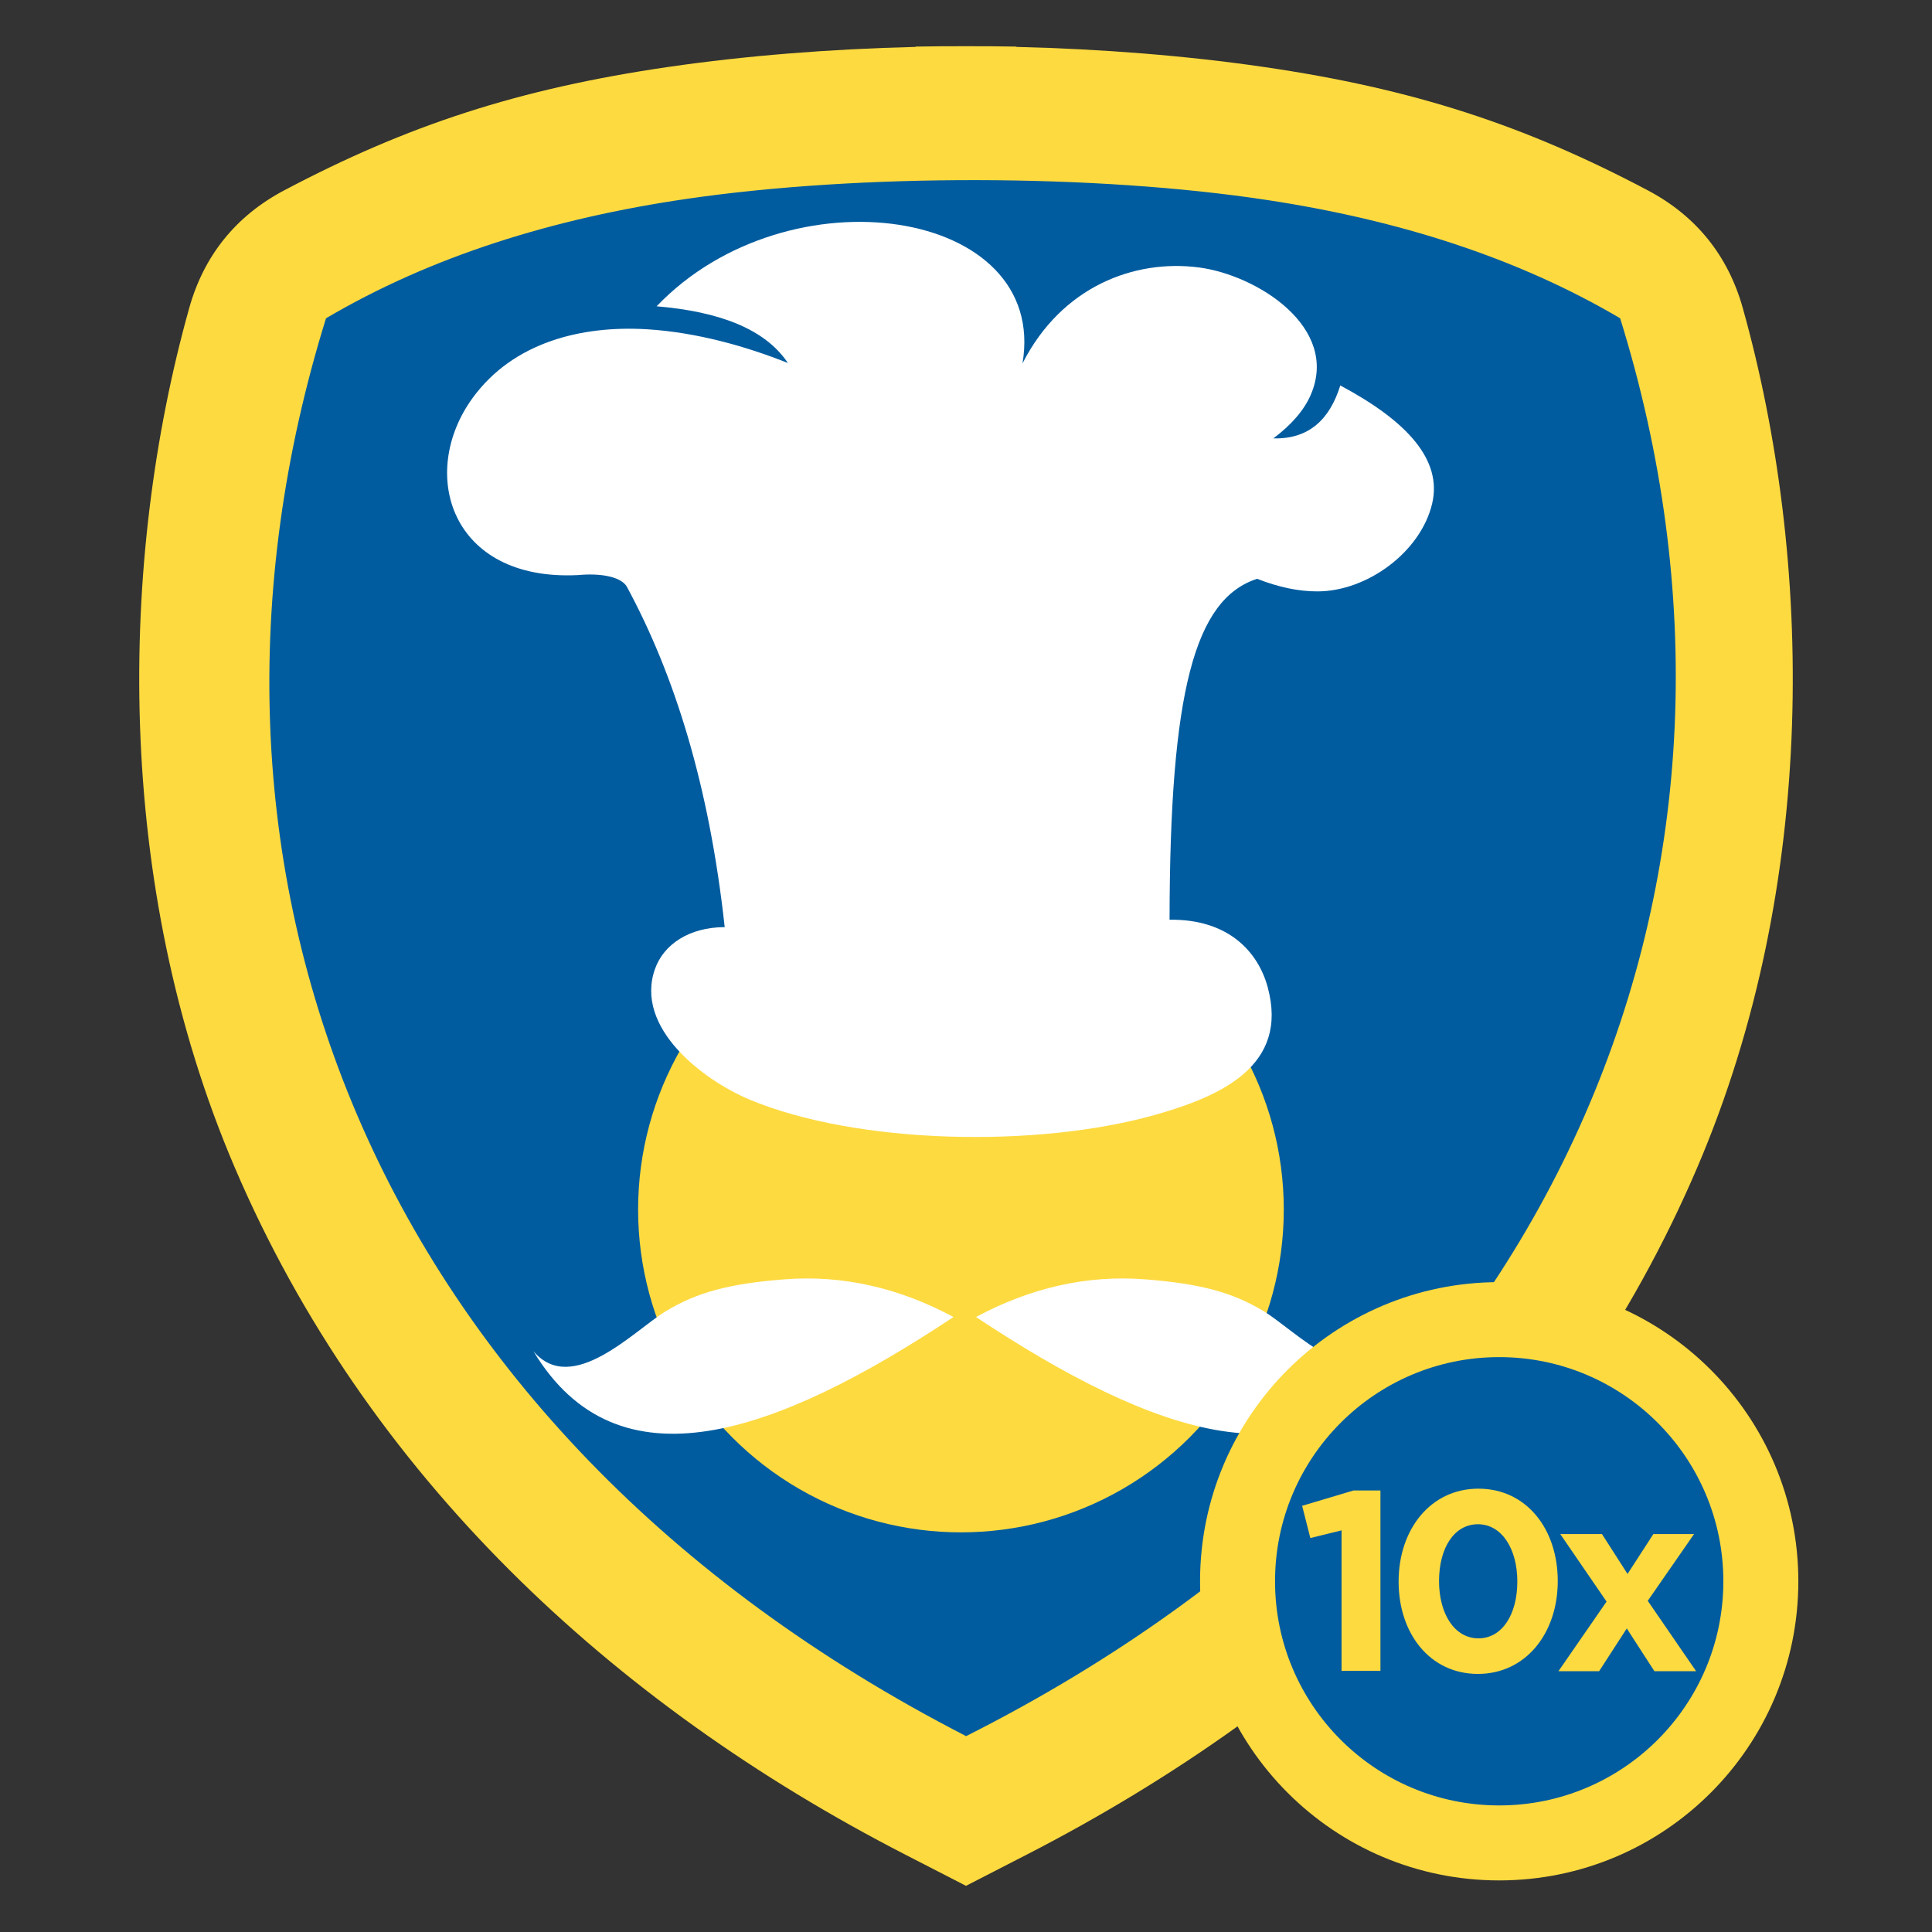 <?xml version="1.0" encoding="UTF-8"?>
<!DOCTYPE svg PUBLIC "-//W3C//DTD SVG 1.1//EN" "http://www.w3.org/Graphics/SVG/1.1/DTD/svg11.dtd">
<!-- Creator: CorelDRAW (Versión de evaluación) -->
<svg xmlns="http://www.w3.org/2000/svg" xml:space="preserve" width="6in" height="6in" version="1.1" style="shape-rendering:geometricPrecision; text-rendering:geometricPrecision; image-rendering:optimizeQuality; fill-rule:evenodd; clip-rule:evenodd"
viewBox="0 0 6000 6000"
 xmlns:xlink="http://www.w3.org/1999/xlink"
 xmlns:xodm="http://www.corel.com/coreldraw/odm/2003">
 <rect x="0" y="0" width="6000" height="6000" fill="#333333" stroke="none"/>
 <defs>
  <style type="text/css">
   <![CDATA[
    .fil0 {fill:none}
    .fil1 {fill:#005C9F}
    .fil2 {fill:#FDDA40}
    .fil3 {fill:white}
   ]]>
  </style>
 </defs>
 <g id="Capa_x0020_1">
  <g id="_1925872914784">
   <g>
    <rect class="fil0" x="-0" y="-0" width="6000" height="6000"/>
    <path class="fil1" d="M2087.78 244.12c237.12,-34.52 495.5,-55.03 757.98,-61.39l0 -0.96c51.27,-0.92 102.64,-1.3 153.98,-1.15l0.53 0c51.34,-0.16 102.71,0.22 153.98,1.15l0 0.96c262.48,6.36 520.85,26.88 757.98,61.39 459.93,66.94 800.93,179.1 1177.94,378.44 147.64,78.06 245.85,199.81 290.89,360.63 215.24,768.61 233.71,1762.1 -139.87,2635.21 -402.65,941.04 -1154.15,1642.35 -2054.89,2105.38l-32.06 16.48 0 0.07 -7.49 3.78 -145.39 74.74 -1.35 0.56 -1.36 -0.56 -145.39 -74.74 -7.5 -3.78 0 -0.07 -32.06 -16.48c-900.74,-463.03 -1652.24,-1164.34 -2054.88,-2105.38 -373.58,-873.11 -355.11,-1866.6 -139.87,-2635.21 45.04,-160.82 143.25,-282.57 290.89,-360.63 377.02,-199.34 718.02,-311.5 1177.94,-378.44z"/>
    <path class="fil2" d="M2075.79 207.87c240.24,-34.97 502.01,-55.76 767.94,-62.2l0 -0.97c51.94,-0.93 103.99,-1.32 156,-1.16l0.54 0c52.02,-0.16 104.06,0.23 156,1.16l0 0.97c265.93,6.44 527.7,27.23 767.95,62.2 465.98,67.83 811.46,181.45 1193.44,383.42 149.58,79.09 249.09,202.44 294.71,365.37 218.07,778.72 236.78,1785.28 -141.71,2669.87 -407.94,953.43 -1169.32,1663.96 -2081.91,2133.08l-32.48 16.69 0 0.07 -7.59 3.83 -147.31 75.72 -1.37 0.57 -1.38 -0.57 -147.31 -75.72 -7.59 -3.83 0 -0.07 -32.48 -16.69c-912.59,-469.12 -1673.97,-1179.65 -2081.91,-2133.08 -378.5,-884.59 -359.78,-1891.15 -141.71,-2669.87 45.63,-162.93 145.13,-286.29 294.72,-365.37 381.98,-201.97 727.46,-315.59 1193.44,-383.42zm59.58 409.33c-418.52,60.92 -796.76,179.09 -1122.91,371.26 -525.2,1689.26 121.7,3443.94 1987.91,4403.27 1885.63,-951.57 2556.35,-2714 2031.16,-4403.27 -318.9,-187.89 -687.57,-305.05 -1095.02,-367.11 -535.67,-81.59 -1264.41,-82.27 -1801.13,-4.15z"/>
    <circle class="fil2" cx="2984.3" cy="3756.26" r="1002.61"/>
    <path class="fil3" d="M2250.65 2879.28c-48.36,-441.56 -156.11,-784.15 -304.7,-1058.67 -19.95,-30.69 -83.26,-41.03 -150.99,-34.6 -395.75,19.73 -497.41,-316.2 -327.09,-550.18 125.98,-173.07 338.19,-225.79 542.85,-213.15 152.37,9.41 306.72,52.91 436.25,104.74 -71.6,-106.98 -215.21,-159.95 -407.79,-176.19 409.48,-428.07 1218.31,-305.87 1136.28,177.44 121.48,-239.13 347.9,-324.25 547.98,-298.05 180.6,23.65 437.93,186.28 347.17,395.71 -20.9,48.22 -60.17,93.18 -116.12,135.15 110.87,2.73 175.09,-59.1 207.96,-164.36 205.56,109.61 317.5,229.96 285.24,366.85 -35.29,149.8 -200.94,272.17 -355.51,272.67 -58.26,0.19 -120.88,-12.69 -188.01,-39.11 -194.29,62.75 -271.13,350.31 -271.97,1058.79 181.47,-2.48 274.3,98.46 304.5,208.52 67.38,245.63 -146.96,339.35 -343.22,395.75 -371.34,106.71 -935,92.84 -1265.55,-45.7 -144.81,-60.69 -357.93,-223.16 -293.96,-405.17 27.11,-77.13 106.44,-130.01 216.69,-130.46z"/>
    <path class="fil3" d="M1656.6 4196.24c261.73,434.95 751.44,260.34 1304.64,-106.15 -167.36,-89.69 -342.4,-131.41 -526.17,-116.92 -170.58,13.45 -270.35,40 -367.93,99.23 -95.93,58.23 -290.89,265.36 -410.54,123.84z"/>
    <path class="fil3" d="M4335.61 4196.24c-261.73,434.95 -751.44,260.34 -1304.64,-106.15 167.36,-89.69 342.4,-131.41 526.17,-116.92 170.58,13.45 270.35,40 367.93,99.23 95.93,58.23 290.89,265.36 410.54,123.84z"/>
   </g>
   <circle class="fil1" cx="4655.88" cy="4910.8" r="907.59"/>
   <path class="fil2" d="M4655.88 3981.78c513.08,0 929.01,415.93 929.01,929.01 0,513.08 -415.93,929.01 -929.01,929.01 -513.08,0 -929.01,-415.93 -929.01,-929.01 0,-513.08 415.93,-929.01 929.01,-929.01zm-452.22 646.99l-159.72 47.68 25.43 100.11 96.94 -23.85 0 436.24 120.78 0 0 -560.19 -83.44 0 0.01 0.01zm634.09 281.29c0,-162.1 -97.74,-286.85 -246.33,-286.85 -148.59,0 -247.91,126.34 -247.91,288.43 0,162.1 97.74,286.85 246.33,286.85 148.59,0 247.91,-126.34 247.91,-288.43zm-125.54 1.58c0,101.71 -46.89,176.41 -120.78,176.41 -73.89,0 -122.36,-75.49 -122.36,-177.99 0,-102.5 46.89,-176.41 120.78,-176.41 73.89,0 122.37,76.28 122.37,177.99l-0.01 0zm425.71 278.36l129.52 0 -150.18 -218.52 143.82 -207.39 -126.34 0 -80.26 123.96 -79.46 -123.96 -129.52 0 143.82 209.78 -149.39 216.13 126.34 0 85.82 -132.7 85.81 132.7zm-482.04 -975.36c384.47,0 696.14,311.69 696.14,696.14 0,384.47 -311.69,696.14 -696.14,696.14 -384.47,0 -696.14,-311.69 -696.14,-696.14 0,-384.47 311.69,-696.14 696.14,-696.14z"/>
  </g>
 </g>
</svg>
